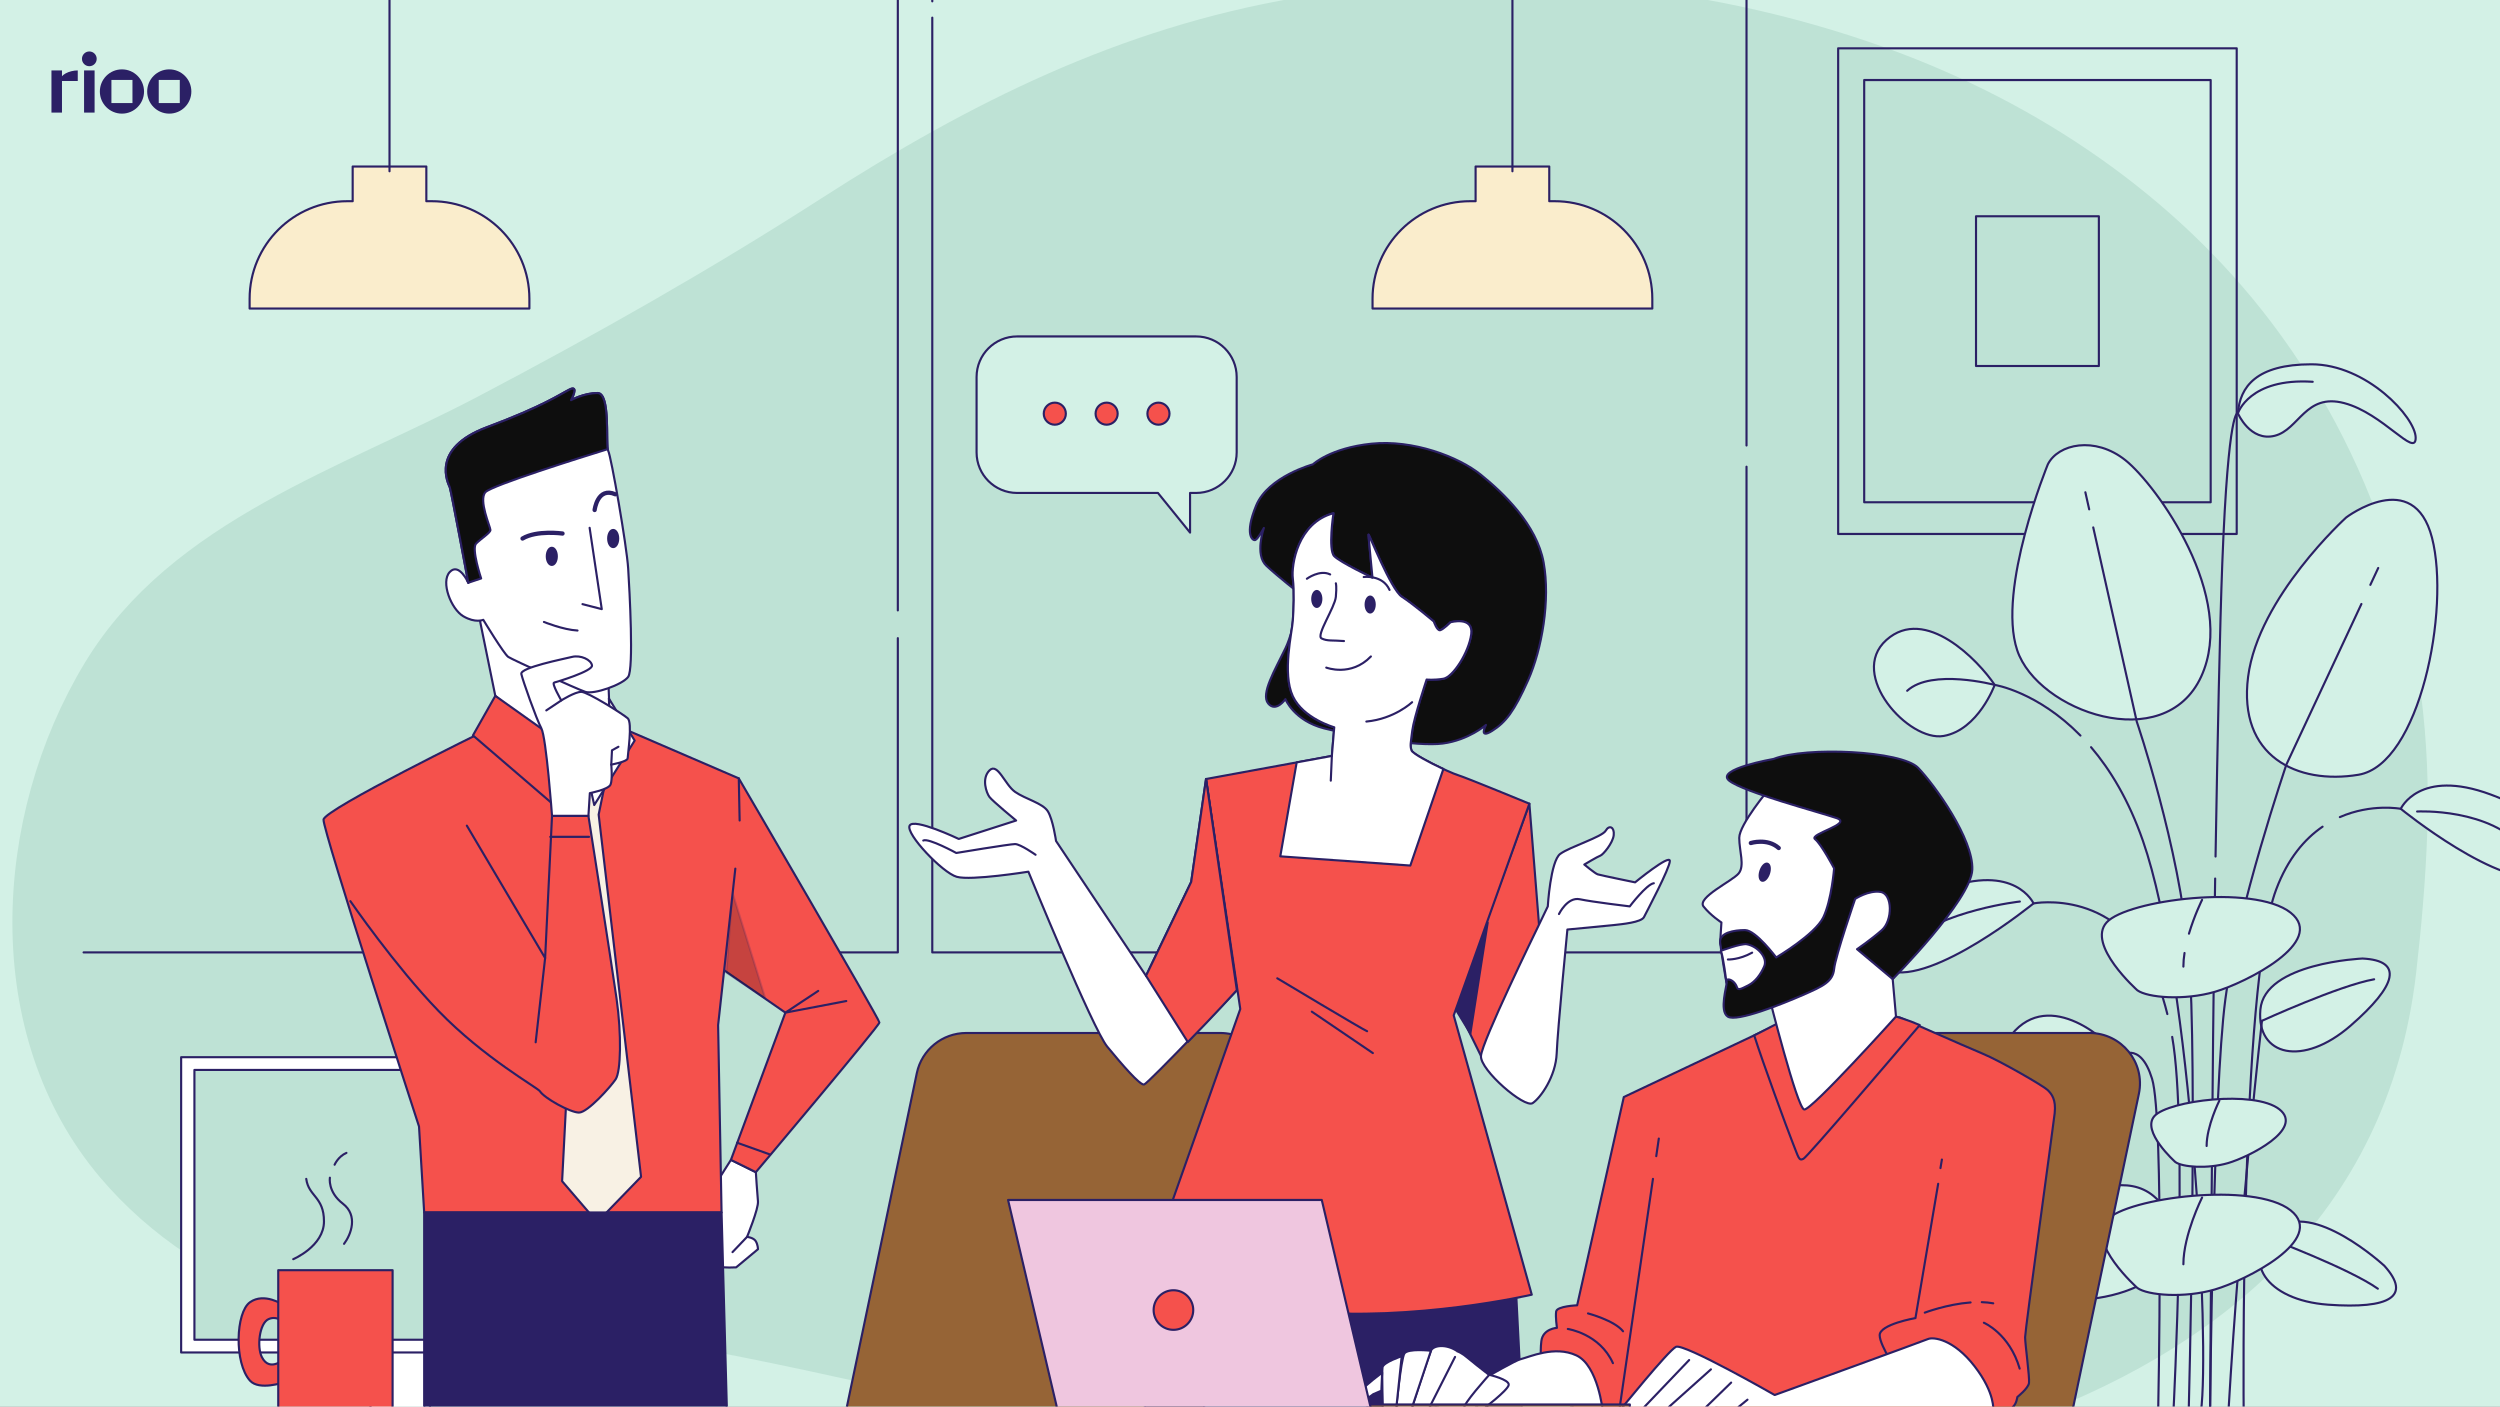 <svg width="1166" height="656" viewBox="0 0 1166 656" fill="none" xmlns="http://www.w3.org/2000/svg">
<rect x="0" y="0" width="1166" height="656" fill="#808080" stroke="none"/>
<g clip-path="url(#clip0_11_15678)">
<rect width="1166" height="656" fill="#D3F1E6"/>
<path d="M28.906 32.848H24V52.511H28.906V32.848Z" fill="#2B2065"/>
<path d="M44.117 32.848H39.21V52.511H44.117V32.848Z" fill="#2B2065"/>
<path d="M67.176 42.678C67.176 48.38 62.564 53.001 56.873 53.001C51.182 53.001 46.57 48.38 46.57 42.678C46.57 36.975 51.182 32.355 56.873 32.355C62.564 32.355 67.176 36.975 67.176 42.678ZM61.779 37.27H51.967V48.085H61.779V37.27Z" fill="#2B2065"/>
<path d="M89.249 42.678C89.249 48.38 84.638 53.001 78.947 53.001C73.255 53.001 68.644 48.38 68.644 42.678C68.644 36.975 73.255 32.355 78.947 32.355C84.638 32.355 89.249 36.975 89.249 42.678ZM83.853 37.27H74.04V48.085H83.853V37.27Z" fill="#2B2065"/>
<path d="M41.663 30.882C43.56 30.882 45.098 29.341 45.098 27.441C45.098 25.541 43.56 24 41.663 24C39.767 24 38.229 25.541 38.229 27.441C38.229 29.341 39.767 30.882 41.663 30.882Z" fill="#2B2065"/>
<path d="M27.925 37.764C27.925 34.898 32.341 32.848 36.266 32.848V37.764H27.925Z" fill="#2B2065"/>
<path d="M123.494 234.193C155.835 216.056 191.062 201.699 222.857 184.981C277.428 156.288 331.21 125.884 383.066 92.52C452.428 47.891 522.181 13.088 604.288 -0.981C695.669 -16.639 791.56 -9.233 878.932 22.075C879.73 22.358 880.527 22.645 881.322 22.938C950.623 48.17 1014.25 90.966 1059.09 149.991C1111.24 218.656 1135.08 302.769 1132.07 388.39C1131.3 410.261 1129.39 432.084 1126.88 453.82C1100.47 682.555 802.588 704.549 679.325 697.218C556.065 689.888 309.324 612.778 243.506 620.973C172.218 629.848 93.635 604.711 46.603 549.044C-9.55 482.583 -3.773 380.612 39.62 309.038C59.895 275.595 90.16 252.887 123.494 234.193Z" fill="#BEE2D5"/>
<path d="M1043.2 22.529H857.318V249.043H1043.2V22.529Z" stroke="#2B2065" stroke-miterlimit="10" stroke-linecap="round" stroke-linejoin="round"/>
<path d="M1031.06 37.327H869.461V234.246H1031.06V37.327Z" stroke="#2B2065" stroke-miterlimit="10" stroke-linecap="round" stroke-linejoin="round"/>
<path d="M978.909 100.877H921.613V170.697H978.909V100.877Z" stroke="#2B2065" stroke-miterlimit="10" stroke-linecap="round" stroke-linejoin="round"/>
<path d="M418.747 284.692V-4.354" stroke="#2B2065" stroke-miterlimit="10" stroke-linecap="round" stroke-linejoin="round"/>
<path d="M38.99 444.202H418.747V297.639" stroke="#2B2065" stroke-miterlimit="10" stroke-linecap="round" stroke-linejoin="round"/>
<path d="M814.574 207.773V-2.978" stroke="#2B2065" stroke-miterlimit="10" stroke-linecap="round" stroke-linejoin="round"/>
<path d="M434.815 8.238V444.202H814.574V217.673" stroke="#2B2065" stroke-miterlimit="10" stroke-linecap="round" stroke-linejoin="round"/>
<path d="M434.815 -4.354V0.623" stroke="#2B2065" stroke-miterlimit="10" stroke-linecap="round" stroke-linejoin="round"/>
<path d="M200.503 627.61H172.812V658.85H200.503V627.61Z" fill="white" stroke="#2B2065" stroke-miterlimit="10" stroke-linecap="round" stroke-linejoin="round"/>
<path d="M288.833 493.087H84.484V630.796H288.833V493.087Z" fill="white" stroke="#2B2065" stroke-miterlimit="10" stroke-linecap="round" stroke-linejoin="round"/>
<path d="M282.64 499.029H90.677V624.851H282.64V499.029Z" fill="#BEE2D5" stroke="#2B2065" stroke-miterlimit="10" stroke-linecap="round" stroke-linejoin="round"/>
<path d="M569.083 481.788H450.666C439.516 481.788 429.892 489.599 427.607 500.503L394.464 658.611H561.025L592.145 510.155C595.21 495.529 584.038 481.788 569.083 481.788Z" fill="#966436" stroke="#2B2065" stroke-miterlimit="10" stroke-linecap="round" stroke-linejoin="round"/>
<path d="M930.327 319.44C930.327 319.44 922.701 340.394 906.499 343.25C890.296 346.107 861.7 314.678 879.811 298.486C897.919 282.296 922.701 308.01 930.327 319.44Z" fill="#D3F1E6" stroke="#2B2065" stroke-miterlimit="10" stroke-linecap="round" stroke-linejoin="round"/>
<path d="M955.109 216.578C955.109 216.578 931.279 274.676 940.812 303.247C950.343 331.819 1009.44 352.773 1026.6 315.629C1043.75 278.485 1005.63 226.102 991.329 214.672C977.031 203.244 959.874 207.055 955.109 216.578Z" fill="#D3F1E6" stroke="#2B2065" stroke-miterlimit="10" stroke-linecap="round" stroke-linejoin="round"/>
<path d="M1094.27 241.341C1094.27 241.341 1053.28 278.485 1048.52 315.629C1043.75 352.773 1071.39 366.107 1099.99 361.345C1128.58 356.583 1142.88 284.2 1134.3 250.865C1125.72 217.532 1094.27 241.341 1094.27 241.341Z" fill="#D3F1E6" stroke="#2B2065" stroke-miterlimit="10" stroke-linecap="round" stroke-linejoin="round"/>
<path d="M1101.89 447.063C1101.89 447.063 1056.14 448.97 1054.24 470.875C1052.33 492.78 1074.25 497.542 1096.17 478.494C1118.1 459.445 1120.96 448.015 1101.89 447.063Z" fill="#D3F1E6" stroke="#2B2065" stroke-miterlimit="10" stroke-linecap="round" stroke-linejoin="round"/>
<path d="M1054.99 476.095C1054.99 476.095 1091.05 459.611 1107.29 456.748" stroke="#2B2065" stroke-miterlimit="10" stroke-linecap="round" stroke-linejoin="round"/>
<path d="M1112.09 590.398C1112.09 590.398 1078.49 559.32 1061.59 573.411C1044.7 587.503 1056.78 606.395 1085.75 608.503C1114.73 610.609 1124.86 604.578 1112.09 590.398Z" fill="#D3F1E6" stroke="#2B2065" stroke-miterlimit="10" stroke-linecap="round" stroke-linejoin="round"/>
<path d="M1058.42 577.628C1058.42 577.628 1095.54 591.56 1109.02 601.048" stroke="#2B2065" stroke-miterlimit="10" stroke-linecap="round" stroke-linejoin="round"/>
<path d="M934.822 581.245C934.822 581.245 981.148 538.403 1004.43 557.829C1027.72 577.255 1011.07 603.297 971.132 606.203C931.19 609.106 917.228 600.793 934.822 581.245Z" fill="#D3F1E6" stroke="#2B2065" stroke-miterlimit="10" stroke-linecap="round" stroke-linejoin="round"/>
<path d="M1008.81 563.641C1008.81 563.641 957.637 582.845 939.056 595.925" stroke="#2B2065" stroke-miterlimit="10" stroke-linecap="round" stroke-linejoin="round"/>
<path d="M988.468 492.778C988.468 492.778 983.702 515.636 966.546 524.207C949.389 532.779 918.888 514.683 935.091 487.063C951.295 459.444 979.891 481.35 988.468 492.778Z" fill="#D3F1E6" stroke="#2B2065" stroke-miterlimit="10" stroke-linecap="round" stroke-linejoin="round"/>
<path d="M948.437 421.347C948.437 421.347 939.858 402.3 906.499 414.681C873.138 427.062 859.795 446.11 880.763 452.778C901.731 459.444 948.437 421.347 948.437 421.347Z" fill="#D3F1E6" stroke="#2B2065" stroke-miterlimit="10" stroke-linecap="round" stroke-linejoin="round"/>
<path d="M942.049 420.479C942.049 420.479 906.709 424.297 887.607 440.521" stroke="#2B2065" stroke-miterlimit="10" stroke-linecap="round" stroke-linejoin="round"/>
<path d="M1043.75 192.769C1043.75 192.769 1049.47 206.104 1060.91 203.246C1072.34 200.389 1075.2 183.245 1093.32 188.007C1111.43 192.769 1126.67 213.721 1126.67 204.198C1126.67 194.674 1103.8 169.911 1078.06 169.911C1052.33 169.911 1044.71 180.388 1043.75 192.769Z" fill="#D3F1E6" stroke="#2B2065" stroke-miterlimit="10" stroke-linecap="round" stroke-linejoin="round"/>
<path d="M948.437 421.348C948.437 421.348 989.48 413.475 1006.57 459.016C1008.25 463.484 1009.66 468.157 1010.85 472.953" stroke="#2B2065" stroke-miterlimit="10" stroke-linecap="round" stroke-linejoin="round"/>
<path d="M1119.72 377.23C1119.72 377.23 1128.3 358.183 1161.66 370.564C1195.02 382.945 1208.37 401.994 1187.4 408.661C1166.43 415.327 1119.72 377.23 1119.72 377.23Z" fill="#D3F1E6" stroke="#2B2065" stroke-miterlimit="10" stroke-linecap="round" stroke-linejoin="round"/>
<path d="M1127.35 378.487C1127.35 378.487 1161.73 376.578 1177.97 396.621" stroke="#2B2065" stroke-miterlimit="10" stroke-linecap="round" stroke-linejoin="round"/>
<path d="M1119.72 377.23C1119.72 377.23 1106.12 374.62 1091.31 381.097" stroke="#2B2065" stroke-miterlimit="10" stroke-linecap="round" stroke-linejoin="round"/>
<path d="M970.315 343.064C950.198 322.538 930.327 319.438 930.327 319.438C930.327 319.438 900.977 311.677 889.516 322.176" stroke="#2B2065" stroke-miterlimit="10" stroke-linecap="round" stroke-linejoin="round"/>
<path d="M974.398 237.56L972.614 229.601" stroke="#2B2065" stroke-miterlimit="10" stroke-linecap="round" stroke-linejoin="round"/>
<path d="M1020.81 658.611C1020.81 658.611 1025.09 494.593 1020.81 444.783C1016.54 394.972 996.599 336.624 996.599 336.624L976.287 245.992" stroke="#2B2065" stroke-miterlimit="10" stroke-linecap="round" stroke-linejoin="round"/>
<path d="M1105.53 272.776L1109.2 264.912" stroke="#2B2065" stroke-miterlimit="10" stroke-linecap="round" stroke-linejoin="round"/>
<path d="M1030.78 658.429C1030.78 658.429 1032.2 508.824 1037.9 466.131C1043.6 423.436 1066.39 356.549 1066.39 356.549L1101.36 281.692" stroke="#2B2065" stroke-miterlimit="10" stroke-linecap="round" stroke-linejoin="round"/>
<path d="M1054.99 476.094C1054.99 476.094 1045.02 561.864 1039.33 658.638" stroke="#2B2065" stroke-miterlimit="10" stroke-linecap="round" stroke-linejoin="round"/>
<path d="M1006.57 658.43C1006.57 658.43 1009.42 521.633 1003.72 503.134C998.025 484.633 988.47 492.78 988.47 492.78C988.47 492.78 962.108 495.878 952.557 511.149" stroke="#2B2065" stroke-miterlimit="10" stroke-linecap="round" stroke-linejoin="round"/>
<path d="M1013.11 483.609C1020.56 525.329 1013.69 658.574 1013.69 658.574" stroke="#2B2065" stroke-miterlimit="10" stroke-linecap="round" stroke-linejoin="round"/>
<path d="M1083.24 385.571C1074.99 391.213 1067.06 400.318 1061.59 414.898C1044.5 460.438 1046.45 658.636 1046.45 658.636" stroke="#2B2065" stroke-miterlimit="10" stroke-linecap="round" stroke-linejoin="round"/>
<path d="M975.275 348.493C984.179 358.939 992.811 373.064 999.449 392.127C1022.24 457.592 1030.78 627.121 1026.51 658.43" stroke="#2B2065" stroke-miterlimit="10" stroke-linecap="round" stroke-linejoin="round"/>
<path d="M1033.15 409.759C1031.76 492.38 1030.78 658.432 1030.78 658.432" stroke="#2B2065" stroke-miterlimit="10" stroke-linecap="round" stroke-linejoin="round"/>
<path d="M1033.33 399.478C1034.27 344.846 1035.37 291.379 1036.48 262.623C1039.33 188.62 1043.75 192.769 1043.75 192.769C1043.75 192.769 1049.03 176.153 1078.64 178.063" stroke="#2B2065" stroke-miterlimit="10" stroke-linecap="round" stroke-linejoin="round"/>
<path d="M996.851 461.866C996.851 461.866 973.021 440.634 982.554 430.191C992.085 419.748 1051.18 412.091 1068.34 425.667C1085.49 439.242 1047.37 458.387 1033.07 462.563C1018.77 466.741 1001.62 465.347 996.851 461.866Z" fill="#D3F1E6" stroke="#2B2065" stroke-miterlimit="10" stroke-linecap="round" stroke-linejoin="round"/>
<path d="M1018.86 444.48C1018.52 446.631 1018.33 448.768 1018.33 450.821" stroke="#2B2065" stroke-miterlimit="10" stroke-linecap="round" stroke-linejoin="round"/>
<path d="M1027.05 419.693C1027.05 419.693 1023.51 426.78 1020.93 435.465" stroke="#2B2065" stroke-miterlimit="10" stroke-linecap="round" stroke-linejoin="round"/>
<path d="M996.851 600.694C996.851 600.694 973.021 579.46 982.554 569.019C992.085 558.577 1051.18 550.92 1068.34 564.495C1085.49 578.07 1047.37 597.215 1033.07 601.391C1018.77 605.569 1001.62 604.175 996.851 600.694Z" fill="#D3F1E6" stroke="#2B2065" stroke-miterlimit="10" stroke-linecap="round" stroke-linejoin="round"/>
<path d="M1027.05 558.521C1027.05 558.521 1018.33 575.953 1018.33 589.648" stroke="#2B2065" stroke-miterlimit="10" stroke-linecap="round" stroke-linejoin="round"/>
<path d="M1014.59 541.982C1014.59 541.982 998.411 527.566 1004.88 520.476C1011.35 513.386 1051.48 508.187 1063.13 517.404C1074.78 526.62 1048.89 539.62 1039.18 542.455C1029.47 545.29 1017.83 544.344 1014.59 541.982Z" fill="#D3F1E6" stroke="#2B2065" stroke-miterlimit="10" stroke-linecap="round" stroke-linejoin="round"/>
<path d="M1035.1 513.347C1035.1 513.347 1029.17 525.181 1029.17 534.481" stroke="#2B2065" stroke-miterlimit="10" stroke-linecap="round" stroke-linejoin="round"/>
<path d="M340.906 540.971C340.906 540.971 320.973 572.13 321.652 573.484C322.33 574.839 335.21 590.079 336.226 590.757C337.243 591.435 343.343 591.095 343.343 591.095L353.512 582.629C353.512 582.629 353.512 580.596 352.495 578.904C351.478 577.209 348.429 576.871 348.429 576.871C348.429 576.871 353.852 563.663 353.512 560.276C353.174 556.889 352.529 546.698 352.529 546.698L340.906 540.971Z" fill="white" stroke="#2B2065" stroke-miterlimit="10" stroke-linecap="round" stroke-linejoin="round"/>
<path d="M348.429 576.871L341.649 583.983" stroke="#2B2065" stroke-miterlimit="10" stroke-linecap="round" stroke-linejoin="round"/>
<path d="M344.562 363.033C344.562 363.033 410.159 475.351 410.159 476.88C410.159 478.409 352.528 546.696 352.528 546.696L340.904 540.969L366.298 472.292L333.147 449.359L344.562 363.033Z" fill="#F5514C" stroke="#2B2065" stroke-miterlimit="10" stroke-linecap="round" stroke-linejoin="round"/>
<path opacity="0.2" d="M341.608 416.392L356.919 465.635L338.738 453.682L341.608 416.392Z" fill="#0E0E0E" stroke="#2B2065" stroke-miterlimit="10" stroke-linecap="round" stroke-linejoin="round"/>
<path d="M394.7 466.882L366.298 472.294L381.615 462.159" stroke="#2B2065" stroke-miterlimit="10" stroke-linecap="round" stroke-linejoin="round"/>
<path d="M343.813 532.98L359.079 538.429" stroke="#2B2065" stroke-miterlimit="10" stroke-linecap="round" stroke-linejoin="round"/>
<path d="M342.957 405.132L334.932 478.101L336.537 565.504H197.838L195.431 525.411C195.431 525.411 150.491 387.09 150.893 382.279C151.295 377.467 225.794 340.983 225.794 340.983L288.79 338.978L344.564 363.033L344.965 382.678" fill="#F5514C"/>
<path d="M342.957 405.132L334.932 478.101L336.537 565.504H197.838L195.431 525.411C195.431 525.411 150.491 387.09 150.893 382.279C151.295 377.467 225.794 340.983 225.794 340.983L288.79 338.978L344.564 363.033L344.965 382.678" stroke="#2B2065" stroke-miterlimit="10" stroke-linecap="round" stroke-linejoin="round"/>
<path d="M258.077 363.564L271.032 379.231L262.167 550.909L278.53 569.984L298.984 548.867L279.213 379.913L283.985 356.751L276.484 337.676L243.077 340.4L258.077 363.564Z" fill="#F8F1E4" stroke="#2B2065" stroke-miterlimit="10" stroke-linecap="round" stroke-linejoin="round"/>
<path d="M222.584 283.247L231.009 324.545L263.109 351.808L284.375 334.166L283.573 313.318H274.344L234.219 293.271L222.584 283.247Z" fill="white" stroke="#2B2065" stroke-miterlimit="10" stroke-linecap="round" stroke-linejoin="round"/>
<path d="M270.333 344.991L277.153 375.462L296.012 345.393L283.975 325.747L284.375 334.166L270.333 344.991Z" fill="white" stroke="#2B2065" stroke-miterlimit="10" stroke-linecap="round" stroke-linejoin="round"/>
<path d="M231.009 324.545L220.577 342.986L260.702 377.467L264.312 348.199L231.009 324.545Z" fill="#F5514C" stroke="#2B2065" stroke-miterlimit="10" stroke-linecap="round" stroke-linejoin="round"/>
<path d="M218.411 271.788C218.411 271.788 214.083 262.141 209.757 266.799C205.429 271.457 210.422 284.096 216.082 287.421C221.741 290.747 225.403 289.085 225.403 289.085C225.403 289.085 235.057 305.051 237.053 306.382C239.05 307.712 269.011 321.351 273.006 322.681C277.001 324.012 290.316 319.356 292.979 315.696C295.643 312.037 293.644 275.78 292.979 265.135C292.315 254.491 284.99 212.58 283.658 210.252C282.327 207.924 284.99 183.308 278.666 183.308C272.341 183.308 266.348 186.634 266.348 186.634C266.348 186.634 270.343 179.317 265.681 181.645C261.02 183.973 253.697 189.295 227.066 199.275C200.434 209.253 209.091 225.552 209.755 227.216C210.422 228.88 218.411 271.788 218.411 271.788Z" fill="white" stroke="#2B2065" stroke-miterlimit="10" stroke-linecap="round" stroke-linejoin="round"/>
<path d="M218.411 271.788C218.411 271.788 218.174 271.267 217.769 270.538L218.411 271.788Z" stroke="#2B2065" stroke-miterlimit="10" stroke-linecap="round" stroke-linejoin="round"/>
<path d="M283.44 209.477C282.648 204.687 284.561 183.308 278.665 183.308C272.341 183.308 266.348 186.634 266.348 186.634C266.348 186.634 270.343 179.317 265.681 181.645C261.02 183.973 253.697 189.295 227.066 199.275C200.434 209.253 209.091 225.552 209.755 227.216C210.42 228.88 218.411 271.788 218.411 271.788L224.403 269.791C224.403 269.791 219.743 255.822 222.073 253.492C224.403 251.164 228.731 248.503 228.731 247.172C228.731 245.842 223.071 233.203 226.401 229.542C229.278 226.382 271.909 213.043 283.44 209.477Z" fill="#0E0E0E" stroke="#2B2065" stroke-miterlimit="10" stroke-linecap="round" stroke-linejoin="round"/>
<path d="M275.002 246.177L280.662 284.096L271.674 281.768" stroke="#2B2065" stroke-miterlimit="10" stroke-linecap="round" stroke-linejoin="round"/>
<path d="M262.353 248.838C262.353 248.838 250.369 247.174 243.711 251.166" stroke="#2B2065" stroke-width="2" stroke-miterlimit="10" stroke-linecap="round" stroke-linejoin="round"/>
<path d="M277.334 237.86C277.334 237.86 278.666 226.883 286.988 230.541" stroke="#2B2065" stroke-width="2" stroke-miterlimit="10" stroke-linecap="round" stroke-linejoin="round"/>
<path d="M253.699 290.084C253.699 290.084 262.687 293.743 269.345 294.076" stroke="#2B2065" stroke-miterlimit="10" stroke-linecap="round" stroke-linejoin="round"/>
<path d="M259.69 259.482C259.69 261.687 258.648 263.473 257.36 263.473C256.073 263.473 255.031 261.687 255.031 259.482C255.031 257.277 256.073 255.49 257.36 255.49C258.648 255.49 259.69 257.277 259.69 259.482Z" fill="#2B2065" stroke="#2B2065" stroke-miterlimit="10" stroke-linecap="round" stroke-linejoin="round"/>
<path d="M288.318 251.165C288.318 253.37 287.275 255.157 285.988 255.157C284.701 255.157 283.659 253.37 283.659 251.165C283.659 248.96 284.701 247.174 285.988 247.174C287.275 247.174 288.318 248.96 288.318 251.165Z" fill="#2B2065" stroke="#2B2065" stroke-miterlimit="10" stroke-linecap="round" stroke-linejoin="round"/>
<path d="M261.789 326.673C261.789 326.673 257.128 318.69 258.461 318.357C259.793 318.024 276.437 313.035 276.105 310.374C275.772 307.713 270.779 305.385 266.784 306.382C262.789 307.38 242.482 311.371 243.149 314.365C243.816 317.359 250.14 335.321 252.47 339.645C254.8 343.97 257.463 380.559 257.463 380.559H274.44L275.105 369.915C275.105 369.915 283.761 368.251 284.759 365.923C285.758 363.595 285.093 356.609 285.093 356.609C285.093 356.609 292.749 355.279 292.749 353.615C292.749 351.952 295.079 336.984 292.749 334.988C290.419 332.991 274.107 322.68 271.11 322.68C268.116 322.682 261.789 326.673 261.789 326.673Z" fill="white" stroke="#2B2065" stroke-miterlimit="10" stroke-linecap="round" stroke-linejoin="round"/>
<path d="M285.093 356.609L285.426 349.957L288.421 348.295" stroke="#2B2065" stroke-miterlimit="10" stroke-linecap="round" stroke-linejoin="round"/>
<path d="M261.789 326.673L254.8 331.329" stroke="#2B2065" stroke-miterlimit="10" stroke-linecap="round" stroke-linejoin="round"/>
<path d="M217.735 385.085L254.248 446.829L257.463 380.561H274.44C274.44 380.561 285.144 448.834 287.551 465.674C289.959 482.513 289.557 499.753 287.149 503.361C284.742 506.97 274.043 518.907 270.032 518.907C266.02 518.907 253.846 512.182 251.839 508.975C250.81 507.328 225.811 493.517 204.499 471.483C184.292 450.589 163.417 420.302 163.417 420.302" fill="#F5514C"/>
<path d="M217.735 385.085L254.248 446.829L257.463 380.561H274.44C274.44 380.561 285.144 448.834 287.551 465.674C289.959 482.513 289.557 499.753 287.149 503.361C284.742 506.97 274.043 518.907 270.032 518.907C266.02 518.907 253.846 512.182 251.839 508.975C250.81 507.328 225.811 493.517 204.499 471.483C184.292 450.589 163.417 420.302 163.417 420.302" stroke="#2B2065" stroke-miterlimit="10" stroke-linecap="round" stroke-linejoin="round"/>
<path d="M254.248 446.827L249.834 486.12" stroke="#2B2065" stroke-miterlimit="10" stroke-linecap="round" stroke-linejoin="round"/>
<path d="M256.656 390.298H274.712" stroke="#2B2065" stroke-miterlimit="10" stroke-linecap="round" stroke-linejoin="round"/>
<path d="M197.838 565.504V658.61H339.051L336.537 565.504H197.838Z" fill="#2B2065" stroke="#2B2065" stroke-miterlimit="10" stroke-linecap="round" stroke-linejoin="round"/>
<path d="M612.35 216.571C612.35 216.571 591.475 222.187 585.855 235.826C580.235 249.464 584.25 252.272 585.453 251.871C586.657 251.469 589.468 246.255 589.468 246.255C589.468 246.255 585.053 258.691 590.674 263.905C596.294 269.12 605.528 276.339 605.528 276.339C605.528 276.339 604.323 292.384 599.506 302.414C594.689 312.441 587.863 323.673 591.477 328.087C595.09 332.498 599.506 326.082 599.506 326.082C599.506 326.082 603.521 336.109 617.57 339.72C631.621 343.331 660.901 348.374 672.945 346.771C684.989 345.167 693.042 338.116 693.042 338.116C693.042 338.116 689.429 344.936 695.852 340.924C702.276 336.912 706.289 331.697 712.713 317.258C719.137 302.817 723.15 279.954 719.938 262.303C716.727 244.653 701.071 229.812 690.634 221.388C680.196 212.964 658.92 204.942 639.649 206.947C620.378 208.95 612.35 216.571 612.35 216.571Z" fill="#0E0E0E" stroke="#2B2065" stroke-miterlimit="10" stroke-linecap="round" stroke-linejoin="round"/>
<path d="M713.298 374.84L718.568 441.006L690.726 492.487L679.096 468.823L713.298 374.84Z" fill="#F5514C" stroke="#2B2065" stroke-miterlimit="10" stroke-linecap="round" stroke-linejoin="round"/>
<path d="M693.852 430.324L685.789 481.996L678.839 470.606L693.852 430.324Z" fill="#2B2065" stroke="#2B2065" stroke-miterlimit="10" stroke-linecap="round" stroke-linejoin="round"/>
<path d="M533.696 658.61L539.399 594.794L707.048 601.631L709.899 657.471L533.696 658.61Z" fill="#2B2065" stroke="#2B2065" stroke-miterlimit="10" stroke-linecap="round" stroke-linejoin="round"/>
<path d="M621.922 239.368C621.922 239.368 619.322 256.441 622.293 259.41C625.264 262.378 640.123 269.431 640.123 269.431C640.123 269.431 638.266 250.501 638.266 249.387C638.266 248.274 648.668 274.997 653.868 278.338C659.067 281.679 668.725 289.845 668.725 289.845C668.725 289.845 670.211 294.299 671.696 293.927C673.181 293.554 676.525 290.215 676.525 290.215C676.525 290.215 687.297 287.247 686.182 295.783C685.068 304.32 677.639 315.825 673.181 316.568C668.723 317.311 665.382 316.939 665.382 316.939C665.382 316.939 659.438 334.755 658.695 340.692C657.951 346.631 657.58 347.744 658.324 349.971C659.067 352.199 676.154 360.365 679.868 361.478C683.583 362.592 713.298 374.84 713.298 374.84L678.01 473.567L714.412 603.843C714.412 603.843 659.809 616.462 607.806 611.637C555.803 606.812 534.26 595.677 534.26 595.677L578.462 470.597L562.49 363.333L621.178 352.569L622.293 339.208C622.293 339.208 607.806 335.125 602.977 324.732C597.969 313.955 602.606 295.039 602.977 289.472C603.348 283.904 603.721 276.111 602.977 269.801C602.234 263.492 605.206 243.821 621.922 239.368Z" fill="#F5514C" stroke="#2B2065" stroke-miterlimit="10" stroke-linecap="round" stroke-linejoin="round"/>
<path d="M595.731 456.284C595.731 456.284 635.998 480.425 637.608 480.961" stroke="#2B2065" stroke-miterlimit="10" stroke-linecap="round" stroke-linejoin="round"/>
<path d="M611.839 471.843L640.292 491.155" stroke="#2B2065" stroke-miterlimit="10" stroke-linecap="round" stroke-linejoin="round"/>
<path d="M673.188 358.677C666.908 355.755 658.83 351.488 658.324 349.973C657.582 347.746 657.953 346.632 658.695 340.694C659.438 334.755 665.382 316.94 665.382 316.94C665.382 316.94 668.725 317.311 673.181 316.57C677.639 315.827 685.068 304.322 686.182 295.785C687.297 287.249 676.525 290.217 676.525 290.217C676.525 290.217 673.181 293.558 671.696 293.929C670.21 294.299 668.725 289.846 668.725 289.846C668.725 289.846 659.067 281.68 653.868 278.34C648.668 274.999 638.266 248.275 638.266 249.389C638.266 250.503 640.123 269.431 640.123 269.431C640.123 269.431 625.265 262.378 622.293 259.41C619.322 256.441 621.922 239.368 621.922 239.368C605.206 243.823 602.235 263.494 602.977 269.803C603.719 276.112 603.348 283.908 602.977 289.474C602.606 295.04 597.969 313.957 602.977 324.734C607.806 335.127 622.293 339.209 622.293 339.209L621.178 352.571L604.769 355.581L597.125 399.396L657.777 403.691L673.188 358.677Z" fill="white" stroke="#2B2065" stroke-miterlimit="10" stroke-linecap="round" stroke-linejoin="round"/>
<path d="M621.18 352.571L620.679 364.09" stroke="#2B2065" stroke-miterlimit="10" stroke-linecap="round" stroke-linejoin="round"/>
<path d="M658.596 327.518C658.596 327.518 650.398 335.299 637.28 336.529" stroke="#2B2065" stroke-miterlimit="10" stroke-linecap="round" stroke-linejoin="round"/>
<path d="M618.578 311.372C618.578 311.372 630.092 315.827 639.379 306.177" stroke="#2B2065" stroke-miterlimit="10" stroke-linecap="round" stroke-linejoin="round"/>
<path d="M623.041 272.061C623.041 272.061 623.493 273.412 623.041 278.363C622.59 283.316 613.673 296.406 616.375 297.757C619.079 299.108 621.418 298.536 626.824 298.985" stroke="#2B2065" stroke-miterlimit="10" stroke-linecap="round" stroke-linejoin="round"/>
<path d="M616.765 279.349C616.765 281.675 615.597 283.561 614.155 283.561C612.712 283.561 611.544 281.675 611.544 279.349C611.544 277.022 612.712 275.137 614.155 275.137C615.597 275.137 616.765 277.022 616.765 279.349Z" fill="#2B2065"/>
<path d="M641.654 281.955C641.654 284.281 640.485 286.167 639.044 286.167C637.603 286.167 636.434 284.281 636.434 281.955C636.434 279.629 637.603 277.743 639.044 277.743C640.487 277.743 641.654 279.629 641.654 281.955Z" fill="#2B2065"/>
<path d="M609.539 269.923C609.539 269.923 615.561 265.511 620.378 267.918" stroke="#2B2065" stroke-miterlimit="10" stroke-linecap="round" stroke-linejoin="round"/>
<path d="M636.034 269.12C636.034 269.12 644.866 267.916 648.078 275.138" stroke="#2B2065" stroke-miterlimit="10" stroke-linecap="round" stroke-linejoin="round"/>
<path d="M562.49 363.335L555.576 411.326L534.5 455.121L492.537 392.237C492.537 392.237 491.105 382.217 488.717 378.399C486.329 374.582 478.21 372.672 473.435 369.333C468.66 365.992 465.316 355.495 461.496 359.312C457.675 363.13 460.063 369.811 461.496 371.719C462.928 373.629 473.912 382.695 473.912 382.695L447.168 391.284C447.168 391.284 426.155 381.264 424.244 385.081C422.335 388.898 439.527 407.032 446.213 408.942C452.898 410.85 479.642 406.556 479.642 406.556C479.642 406.556 509.73 480.044 516.415 488.157C523.1 496.27 531.696 506.291 533.607 505.813C535.518 505.336 576.864 461.815 576.864 461.815L562.49 363.335Z" fill="white" stroke="#2B2065" stroke-miterlimit="10" stroke-linecap="round" stroke-linejoin="round"/>
<path d="M482.977 398.656C482.977 398.656 475.914 393.674 473.42 393.674C470.928 393.674 445.997 397.826 445.997 397.826C445.997 397.826 433.117 390.768 430.623 392.014" stroke="#2B2065" stroke-miterlimit="10" stroke-linecap="round" stroke-linejoin="round"/>
<path d="M554.001 486.005C565.492 474.362 576.864 461.811 576.864 461.811L562.49 363.333L555.576 411.324L534.5 455.119L554.001 486.005Z" fill="#F5514C" stroke="#2B2065" stroke-miterlimit="10" stroke-linecap="round" stroke-linejoin="round"/>
<path d="M721.889 422.738C721.889 422.738 723.135 401.564 727.706 398.242C732.276 394.92 747.235 390.354 748.896 387.447C750.558 384.542 753.052 385.787 752.636 389.522C752.221 393.259 747.65 398.657 746.404 399.072C745.158 399.487 738.924 403.224 738.924 403.224C738.924 403.224 743.91 407.376 745.156 407.791C746.402 408.206 762.607 411.528 762.607 411.528C762.607 411.528 778.811 398.242 778.811 401.564C778.811 404.886 768.008 425.228 766.762 427.72C765.516 430.21 756.375 431.042 752.635 431.457C748.894 431.872 731.029 433.532 731.029 433.532C731.029 433.532 726.458 480.448 726.042 491.242C725.627 502.037 718.564 512.001 714.824 514.491C711.084 516.982 690.309 499.13 690.724 492.487C691.14 485.845 716.901 433.117 716.901 433.117L721.889 422.738Z" fill="white" stroke="#2B2065" stroke-miterlimit="10" stroke-linecap="round" stroke-linejoin="round"/>
<path d="M727.109 426.303C727.109 426.303 731.028 418.171 736.845 419.418C742.662 420.663 760.115 422.74 760.115 422.74C760.115 422.74 768.008 412.36 771.333 411.945" stroke="#2B2065" stroke-miterlimit="10" stroke-linecap="round" stroke-linejoin="round"/>
<path d="M974.516 481.788H856.097C844.947 481.788 835.324 489.599 833.038 500.503L799.896 658.611H966.457L997.577 510.155C1000.64 495.529 989.471 481.788 974.516 481.788Z" fill="#966436" stroke="#2B2065" stroke-miterlimit="10" stroke-linecap="round" stroke-linejoin="round"/>
<path d="M833.155 475.778L757.344 511.66L735.581 608.796C735.581 608.796 726.15 609.158 725.786 611.696C725.424 614.234 726.149 619.307 726.149 619.307C726.149 619.307 719.619 619.669 718.894 625.467C718.169 631.266 718.894 637.429 719.983 640.327C721.072 643.227 731.953 656.637 735.218 656.999C738.483 657.361 742.473 658.087 743.562 658.449C744.65 658.811 929.641 658.449 929.641 658.449C929.641 658.449 936.896 657.725 938.709 656.275C940.523 654.825 940.885 651.562 940.885 651.562C940.885 651.562 945.964 647.576 946.326 645.038C946.688 642.501 944.512 626.916 944.512 623.654C944.512 620.391 957.57 525.794 958.296 519.269C959.023 512.745 956.845 510.208 955.032 508.396C953.218 506.584 933.268 494.985 924.563 491.36C915.857 487.736 885.975 474.506 885.975 474.506L833.155 475.778Z" fill="#F5514C" stroke="#2B2065" stroke-miterlimit="10" stroke-linecap="round" stroke-linejoin="round"/>
<path d="M841.135 540.454C843.002 539.522 883.792 491.703 895.376 478.097C889.93 475.697 884.286 474.112 884.286 474.112L833.155 475.214L818.165 482.926C822.061 495.283 833.708 526.978 836.057 532.842C838.959 540.091 838.959 541.541 841.135 540.454Z" fill="#F5514C" stroke="#2B2065" stroke-miterlimit="10" stroke-linecap="round" stroke-linejoin="round"/>
<path d="M825.141 367.922C825.141 367.922 811.184 384.539 811.184 390.77C811.184 397 813.856 403.826 810.887 407.387C807.918 410.948 791.288 418.663 794.554 422.817C797.821 426.971 802.87 430.235 802.87 430.235L802.275 439.729C802.275 439.729 808.215 462.875 811.482 464.062C814.748 465.249 825.143 464.951 825.143 464.951C825.143 464.951 838.209 516.88 841.476 517.472C844.742 518.067 884.288 474.111 884.288 474.111L882.754 456.642C882.754 456.642 898.196 431.42 902.353 419.847C906.511 408.275 898.196 384.238 886.318 373.259C874.44 362.28 850.386 360.5 841.477 361.39C832.566 362.284 825.141 367.922 825.141 367.922Z" fill="white" stroke="#2B2065" stroke-miterlimit="10" stroke-linecap="round" stroke-linejoin="round"/>
<path d="M816.593 393.186C816.593 393.186 824.251 390.769 829.596 395.518" stroke="#2B2065" stroke-width="2" stroke-miterlimit="10" stroke-linecap="round" stroke-linejoin="round"/>
<path d="M825.039 407.439C824.322 409.618 822.859 411.097 821.767 410.739C820.676 410.382 820.372 408.323 821.087 406.144C821.803 403.965 823.266 402.487 824.358 402.844C825.451 403.201 825.753 405.259 825.039 407.439Z" fill="#2B2065" stroke="#2B2065" stroke-miterlimit="10" stroke-linecap="round" stroke-linejoin="round"/>
<path d="M827.221 353.974C827.221 353.974 799.901 358.722 806.434 364.063C812.967 369.404 848.901 378.9 856.622 381.57C864.343 384.241 843.556 388.988 846.525 391.362C849.494 393.736 855.434 405.012 855.434 405.012C855.434 405.012 854.246 419.848 850.386 427.86C846.525 435.872 828.411 446.554 828.411 446.554C828.411 446.554 818.909 433.795 813.86 433.795C808.812 433.795 801.684 434.982 802.279 439.731C802.874 444.479 804.952 457.238 805.248 458.425C805.545 459.612 801.684 471.481 805.843 474.152C810 476.823 831.382 468.217 840.884 464.063C850.386 459.909 854.841 457.832 855.436 451.897C856.031 445.961 865.235 419.257 865.235 419.257C865.235 419.257 871.471 415.103 877.113 415.993C882.756 416.883 882.756 429.346 877.707 433.797C872.659 438.248 866.126 442.699 866.126 442.699L882.756 456.645C882.756 456.645 919.283 419.85 919.876 405.607C920.471 391.364 902.355 366.141 894.634 358.129C886.911 350.117 842.366 348.04 827.221 353.974Z" fill="#0E0E0E" stroke="#2B2065" stroke-miterlimit="10" stroke-linecap="round" stroke-linejoin="round"/>
<path d="M802.593 443.483C802.593 443.483 812.048 439.893 814.738 440.395C819.726 441.327 824.582 446.626 822.837 450.696C821.29 454.305 818.705 457.917 815.372 459.583C812.039 461.248 810.649 462.081 810.094 460.416C809.538 458.751 808.06 457.104 806.391 456.828C804.725 456.549 805.244 458.424 805.244 458.424C805.244 458.424 803.704 445.703 802.593 443.483Z" fill="white" stroke="#2B2065" stroke-miterlimit="10" stroke-linecap="round" stroke-linejoin="round"/>
<path d="M805.903 447.507C805.903 447.507 811.056 447.753 817.193 444.318" stroke="#2B2065" stroke-miterlimit="10" stroke-linecap="round" stroke-linejoin="round"/>
<path d="M731.229 619.829C731.229 619.829 746.1 622.003 752.267 635.777" stroke="#2B2065" stroke-miterlimit="10" stroke-linecap="round" stroke-linejoin="round"/>
<path d="M740.659 612.58C740.659 612.58 752.992 615.842 756.982 620.917" stroke="#2B2065" stroke-miterlimit="10" stroke-linecap="round" stroke-linejoin="round"/>
<path d="M903.965 552.119L893.367 614.755C893.367 614.755 876.683 617.655 876.683 622.73C876.683 627.804 885.751 640.851 885.751 640.851" stroke="#2B2065" stroke-miterlimit="10" stroke-linecap="round" stroke-linejoin="round"/>
<path d="M905.7 540.817L905.037 544.792" stroke="#2B2065" stroke-miterlimit="10" stroke-linecap="round" stroke-linejoin="round"/>
<path d="M924.312 607.327C926.127 607.382 927.918 607.551 929.641 607.869" stroke="#2B2065" stroke-miterlimit="10" stroke-linecap="round" stroke-linejoin="round"/>
<path d="M897.721 612.218C897.721 612.218 908.073 608.288 919.078 607.46" stroke="#2B2065" stroke-miterlimit="10" stroke-linecap="round" stroke-linejoin="round"/>
<path d="M925.287 616.931C925.287 616.931 937.258 622.005 941.972 638.315" stroke="#2B2065" stroke-miterlimit="10" stroke-linecap="round" stroke-linejoin="round"/>
<path d="M929.641 657.887C929.641 657.887 930.73 649.912 920.936 637.227C911.143 624.542 901.711 623.454 899.172 624.542C896.632 625.63 827.715 650.638 827.715 650.638C827.715 650.638 785.276 626.354 781.649 628.166C778.022 629.978 755.17 658.249 755.17 658.249L929.641 657.887Z" fill="white" stroke="#2B2065" stroke-miterlimit="10" stroke-linecap="round" stroke-linejoin="round"/>
<path d="M764.962 658.25L787.814 634.329" stroke="#2B2065" stroke-miterlimit="10" stroke-linecap="round" stroke-linejoin="round"/>
<path d="M777.295 657.161L797.97 638.677" stroke="#2B2065" stroke-miterlimit="10" stroke-linecap="round" stroke-linejoin="round"/>
<path d="M793.255 658.611L807.402 644.838" stroke="#2B2065" stroke-miterlimit="10" stroke-linecap="round" stroke-linejoin="round"/>
<path d="M809.215 657.525L815.019 652.812" stroke="#2B2065" stroke-miterlimit="10" stroke-linecap="round" stroke-linejoin="round"/>
<path d="M772.475 539.229L773.668 531.03" stroke="#2B2065" stroke-miterlimit="10" stroke-linecap="round" stroke-linejoin="round"/>
<path d="M755.168 658.248L770.935 549.826" stroke="#2B2065" stroke-miterlimit="10" stroke-linecap="round" stroke-linejoin="round"/>
<path d="M747.551 658.248C747.551 658.248 745.375 636.864 735.218 632.152C725.061 627.439 713.455 632.876 709.101 633.964C704.748 635.052 665.573 658.61 665.573 658.61L747.551 658.248Z" fill="white" stroke="#2B2065" stroke-miterlimit="10" stroke-linecap="round" stroke-linejoin="round"/>
<path d="M699.671 645.201C699.671 645.201 689.152 637.228 684.436 633.24C679.72 629.253 676.819 628.891 667.387 629.977C657.956 631.065 651.064 658.248 651.064 658.248H686.249L699.671 645.201Z" fill="white" stroke="#2B2065" stroke-miterlimit="10" stroke-linecap="round" stroke-linejoin="round"/>
<path d="M694.593 641.213C694.593 641.213 681.535 655.71 682.984 656.798C684.436 657.886 691.328 657.523 691.328 657.523C691.328 657.523 703.298 648.462 703.661 645.925C704.025 643.389 694.593 641.213 694.593 641.213Z" fill="white" stroke="#2B2065" stroke-miterlimit="10" stroke-linecap="round" stroke-linejoin="round"/>
<path d="M678.632 632.878L665.575 658.61L658.32 657.16C658.32 657.16 666.301 632.514 667.388 629.977C668.477 627.439 674.28 626.715 679.359 629.977" fill="white"/>
<path d="M678.632 632.878L665.575 658.61L658.32 657.16C658.32 657.16 666.301 632.514 667.388 629.977C668.477 627.439 674.28 626.715 679.359 629.977" stroke="#2B2065" stroke-miterlimit="10" stroke-linecap="round" stroke-linejoin="round"/>
<path d="M667.388 629.978C667.388 629.978 656.621 628.772 655.009 631.277C653.398 633.783 651.066 658.248 651.066 658.248L658.32 657.16L667.388 629.978Z" fill="white" stroke="#2B2065" stroke-miterlimit="10" stroke-linecap="round" stroke-linejoin="round"/>
<path d="M653.757 632.529C653.757 632.529 645.164 635.392 644.805 637.717C644.446 640.043 644.984 657.751 644.984 657.751L651.066 658.247L653.757 632.529Z" fill="white" stroke="#2B2065" stroke-miterlimit="10" stroke-linecap="round" stroke-linejoin="round"/>
<path d="M644.625 640.221C644.625 640.221 636.21 646.482 635.674 647.914C635.137 649.345 630.66 654.354 632.451 654.711C634.241 655.068 640.508 650.24 640.508 650.24L644.266 648.629L644.625 640.221Z" fill="white" stroke="#2B2065" stroke-miterlimit="10" stroke-linecap="round" stroke-linejoin="round"/>
<path d="M760.152 655.049H637.781V658.61H760.152V655.049Z" fill="#966436" stroke="#2B2065" stroke-miterlimit="10" stroke-linecap="round" stroke-linejoin="round"/>
<path d="M616.473 559.666H470.157L493.46 658.61H639.778L616.473 559.666Z" fill="#EFC6DF" stroke="#2B2065" stroke-miterlimit="10" stroke-linecap="round" stroke-linejoin="round"/>
<path d="M556.528 611.003C556.528 616.102 552.391 620.235 547.289 620.235C542.187 620.235 538.05 616.102 538.05 611.003C538.05 605.905 542.187 601.771 547.289 601.771C552.391 601.771 556.528 605.905 556.528 611.003Z" fill="#F5514C" stroke="#2B2065" stroke-miterlimit="10" stroke-linecap="round" stroke-linejoin="round"/>
<path d="M131.96 608.537C131.96 608.537 123.299 602.636 116.607 607.357C109.913 612.078 109.127 635.681 116.607 643.942C120.906 648.691 132.355 644.73 132.355 644.73L133.143 633.322C133.143 633.322 125.928 640.54 122.12 632.929C119.757 628.208 120.938 617.193 125.27 615.227C129.601 613.26 133.538 617.588 133.538 617.588L131.96 608.537Z" fill="#F5514C" stroke="#2B2065" stroke-miterlimit="10" stroke-linecap="round" stroke-linejoin="round"/>
<path d="M136.767 587.284C136.767 587.284 151.1 581.226 151.1 569.659C151.1 558.093 143.934 558.093 142.832 549.831" stroke="#2B2065" stroke-miterlimit="10" stroke-linecap="round" stroke-linejoin="round"/>
<path d="M153.855 549.279C153.855 549.279 152.753 555.889 159.918 561.398C167.084 566.906 163.776 575.719 160.469 580.124" stroke="#2B2065" stroke-miterlimit="10" stroke-linecap="round" stroke-linejoin="round"/>
<path d="M156.06 543.221C156.06 543.221 157.713 539.366 161.573 537.713" stroke="#2B2065" stroke-miterlimit="10" stroke-linecap="round" stroke-linejoin="round"/>
<path d="M183.107 592.424H129.772V658.611H183.107V592.424Z" fill="#F5514C" stroke="#2B2065" stroke-miterlimit="10" stroke-linecap="round" stroke-linejoin="round"/>
<path d="M201.349 93.843H198.843V77.658H164.487V93.843H161.981C136.82 93.843 116.422 114.225 116.422 139.367V143.901H246.906V139.367C246.908 114.225 226.51 93.843 201.349 93.843Z" fill="#FAEDCC" stroke="#2B2065" stroke-miterlimit="10" stroke-linecap="round" stroke-linejoin="round"/>
<path d="M181.666 79.874V-15.223" stroke="#2B2065" stroke-miterlimit="10" stroke-linecap="round" stroke-linejoin="round"/>
<path d="M725.08 93.843H722.574V77.658H688.218V93.843H685.713C660.551 93.843 640.154 114.225 640.154 139.367V143.901H770.637V139.367C770.637 114.225 750.24 93.843 725.08 93.843Z" fill="#FAEDCC" stroke="#2B2065" stroke-miterlimit="10" stroke-linecap="round" stroke-linejoin="round"/>
<path d="M705.396 79.874V-15.223" stroke="#2B2065" stroke-miterlimit="10" stroke-linecap="round" stroke-linejoin="round"/>
<path d="M557.858 156.913H474.403C463.949 156.913 455.476 165.381 455.476 175.827V210.999C455.476 221.445 463.95 229.911 474.403 229.911H540.065L555.043 248.399V229.911H557.86C568.314 229.911 576.787 221.443 576.787 210.999V175.827C576.785 165.381 568.31 156.913 557.858 156.913Z" fill="#D3F1E6" stroke="#2B2065" stroke-miterlimit="10" stroke-linecap="round" stroke-linejoin="round"/>
<path d="M497.108 192.935C497.108 195.777 494.802 198.081 491.958 198.081C489.114 198.081 486.808 195.777 486.808 192.935C486.808 190.093 489.114 187.789 491.958 187.789C494.802 187.789 497.108 190.093 497.108 192.935Z" fill="#F5514C" stroke="#2B2065" stroke-miterlimit="10" stroke-linecap="round" stroke-linejoin="round"/>
<path d="M516.13 198.081C518.974 198.081 521.28 195.777 521.28 192.935C521.28 190.093 518.974 187.789 516.13 187.789C513.285 187.789 510.979 190.093 510.979 192.935C510.979 195.777 513.285 198.081 516.13 198.081Z" fill="#F5514C" stroke="#2B2065" stroke-miterlimit="10" stroke-linecap="round" stroke-linejoin="round"/>
<path d="M540.301 198.081C543.146 198.081 545.452 195.777 545.452 192.935C545.452 190.093 543.146 187.789 540.301 187.789C537.457 187.789 535.151 190.093 535.151 192.935C535.151 195.777 537.457 198.081 540.301 198.081Z" fill="#F5514C" stroke="#2B2065" stroke-miterlimit="10" stroke-linecap="round" stroke-linejoin="round"/>
</g>
<defs>
<clipPath id="clip0_11_15678">
<rect width="1166" height="656" fill="white"/>
</clipPath>
</defs>
</svg>

